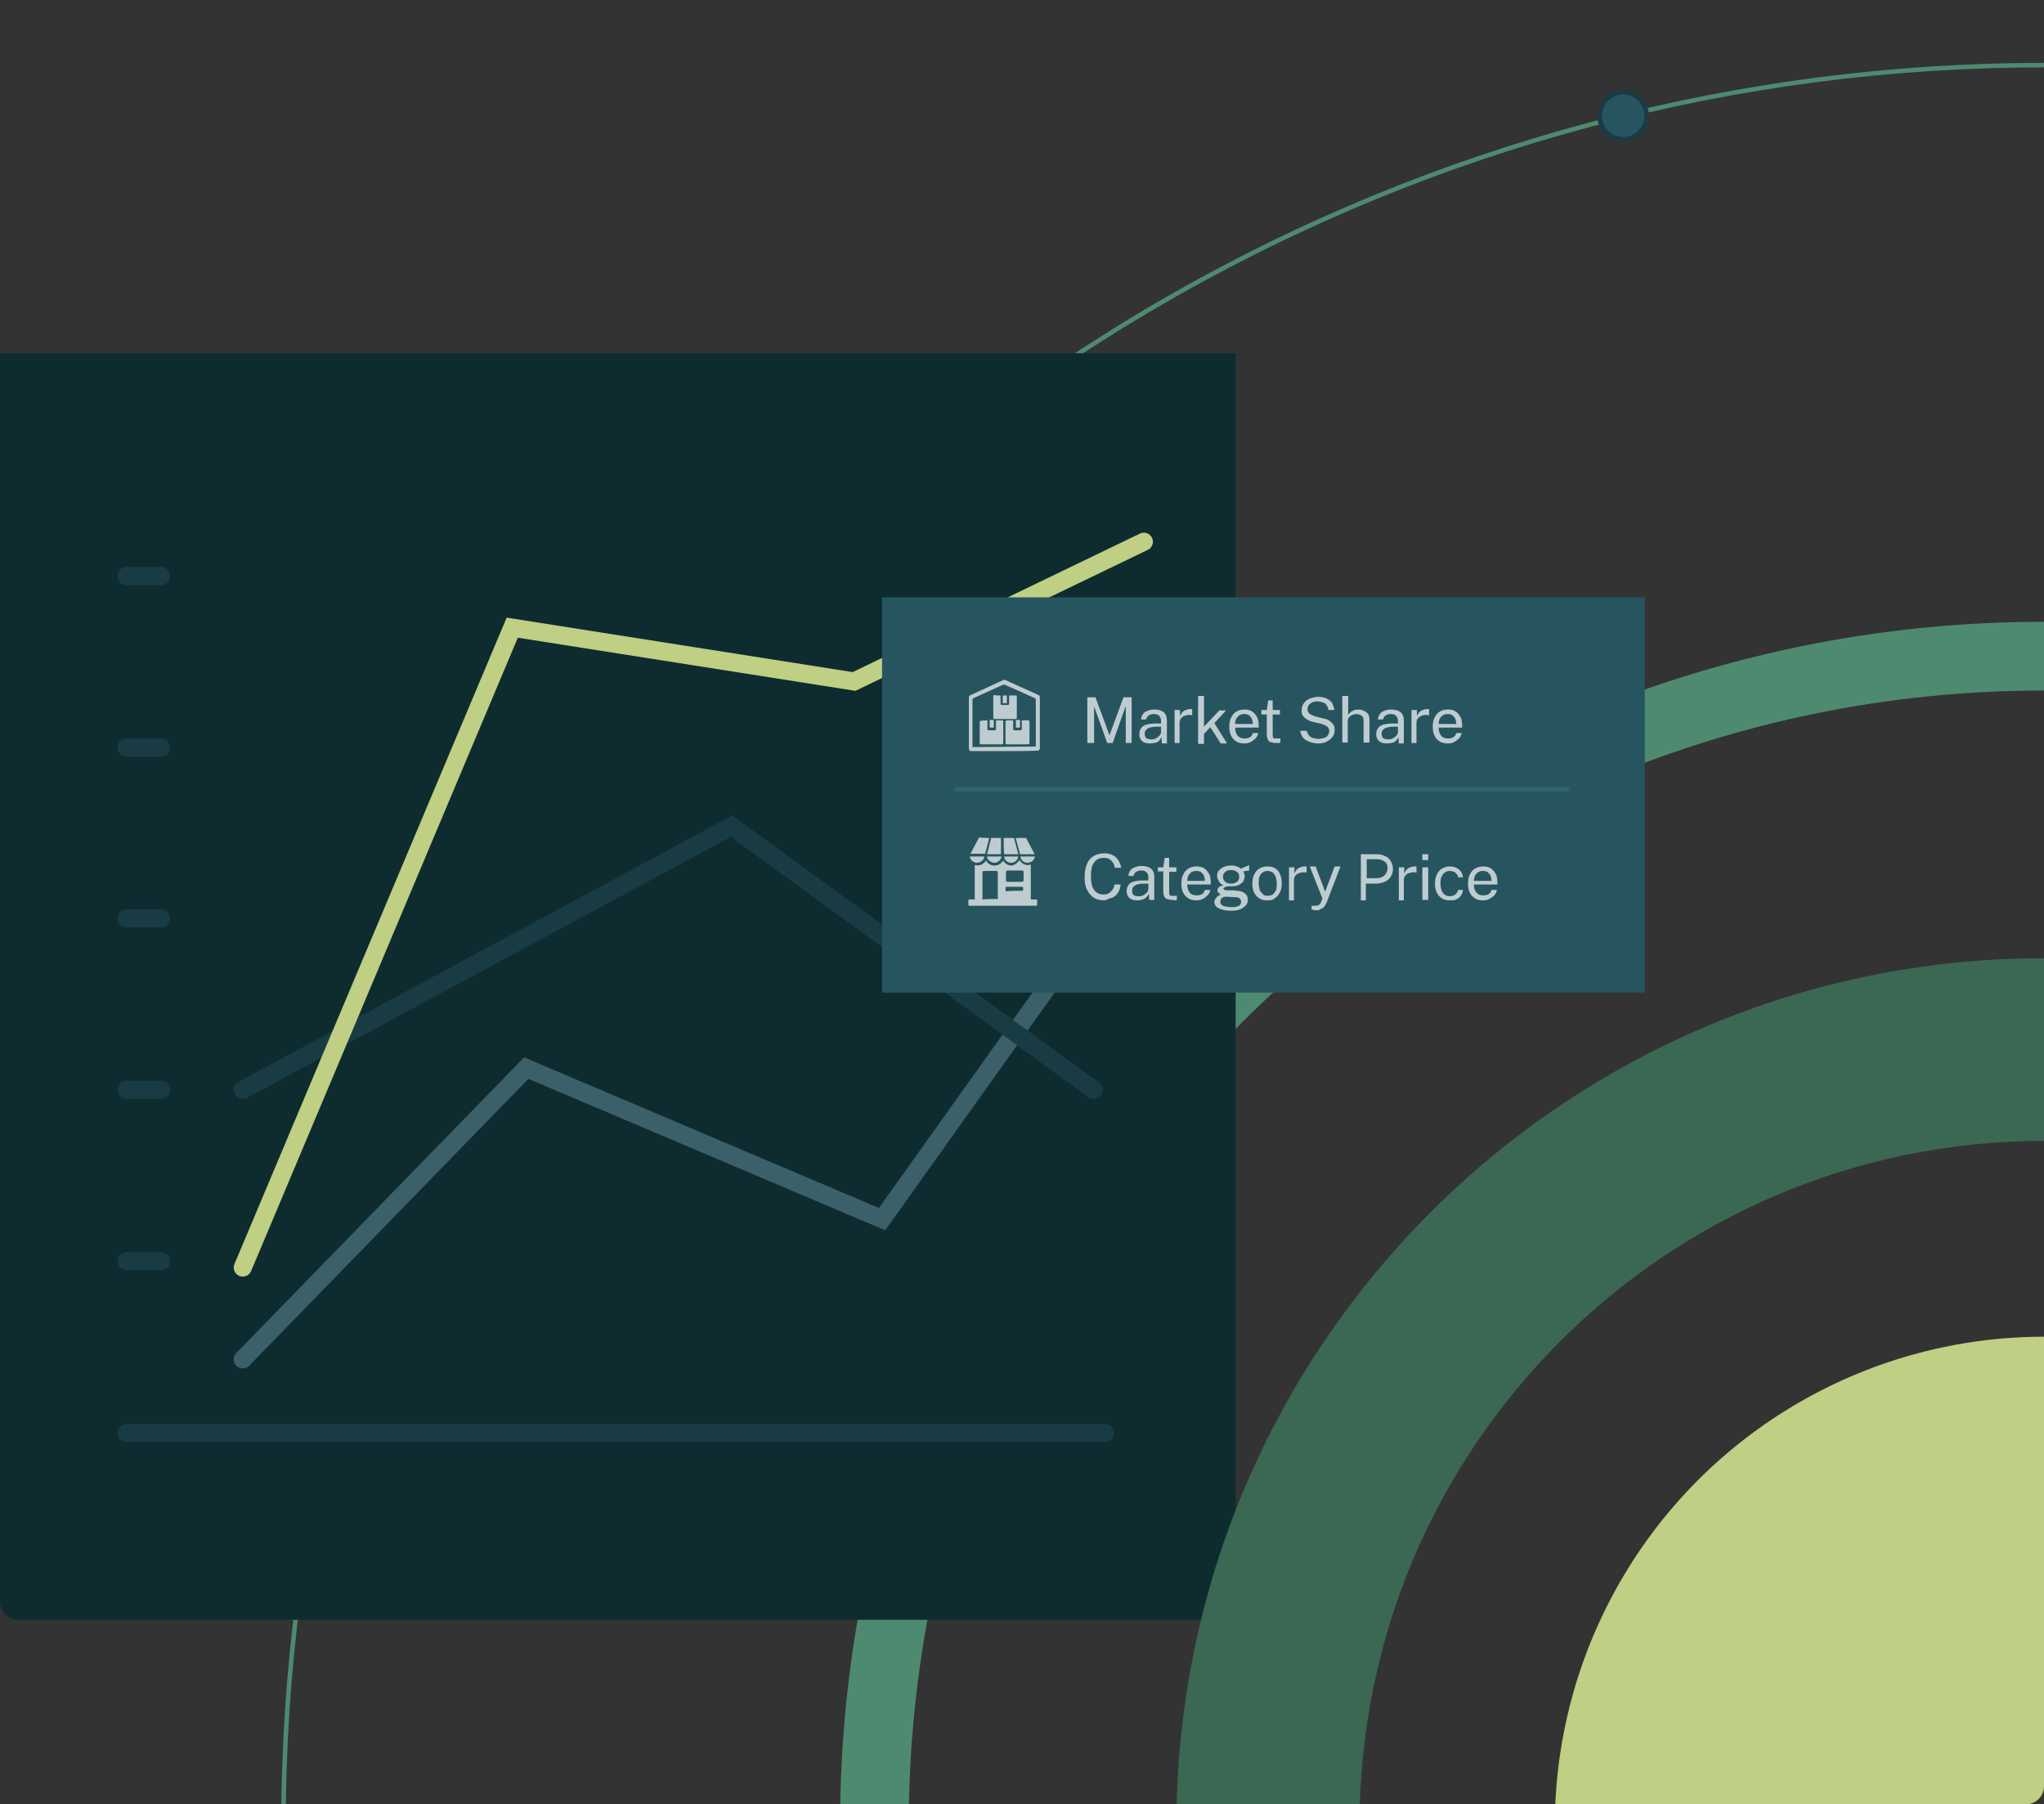 <?xml version="1.0" encoding="utf-8"?>
<!-- Generator: Adobe Illustrator 24.0.1, SVG Export Plug-In . SVG Version: 6.00 Build 0)  -->
<svg version="1.1" id="Layer_1" xmlns="http://www.w3.org/2000/svg" xmlns:xlink="http://www.w3.org/1999/xlink" x="0px" y="0px"
	 viewBox="0 0 452.1 399" style="enable-background:new 0 0 452.1 399;" xml:space="preserve">
<rect x="0" y="0" width="452.1" height="399" fill="#333333" stroke="none"/>
<style type="text/css">
	.st0{fill:#F7F7F7;}
	.st1{fill:#193C44;}
	.st2{clip-path:url(#SVGID_2_);fill:none;stroke:#4E8A6F;stroke-miterlimit:10;}
	.st3{clip-path:url(#SVGID_2_);fill:#BFCF83;}
	.st4{clip-path:url(#SVGID_2_);fill:#193C44;}
	.st5{clip-path:url(#SVGID_2_);fill:#4E8A6F;}
	.st6{clip-path:url(#SVGID_2_);fill:#0E2C30;}
	.st7{clip-path:url(#SVGID_2_);fill:#3A6853;}
	.st8{clip-path:url(#SVGID_2_);fill:#265560;stroke:#193C44;stroke-miterlimit:10;}
	.st9{fill:none;stroke:#3B606A;stroke-width:0.75;stroke-miterlimit:10;}
	.st10{fill:none;stroke:#3B606A;stroke-width:0.75;stroke-miterlimit:10;stroke-dasharray:3.966,2.974;}
	.st11{fill:#3A6853;}
	.st12{fill:#BFCF83;}
	.st13{opacity:0.4;}
	.st14{fill:none;stroke:#3B606A;stroke-width:0.75;stroke-miterlimit:10;stroke-dasharray:4.029,3.022;}
	.st15{clip-path:url(#SVGID_4_);fill:none;stroke:#3A6853;stroke-miterlimit:10;}
	.st16{clip-path:url(#SVGID_4_);fill:#BFCF83;}
	.st17{clip-path:url(#SVGID_4_);fill:#193C44;}
	.st18{clip-path:url(#SVGID_4_);fill:#4E8A6F;}
	.st19{clip-path:url(#SVGID_4_);fill:#0E2C30;}
	.st20{clip-path:url(#SVGID_4_);fill:#3A6853;}
	.st21{clip-path:url(#SVGID_4_);fill:#265560;stroke:#193C44;stroke-miterlimit:10;}
	.st22{fill:none;stroke:#E7E7E7;stroke-width:2.047;stroke-linecap:round;stroke-linejoin:round;stroke-miterlimit:10;}
	.st23{clip-path:url(#SVGID_6_);fill:none;stroke:#3A6853;stroke-miterlimit:10;}
	.st24{clip-path:url(#SVGID_6_);fill:#BFCF83;}
	.st25{clip-path:url(#SVGID_6_);fill:#4E8A6F;}
	.st26{clip-path:url(#SVGID_6_);fill:#0E2C30;}
	.st27{clip-path:url(#SVGID_6_);fill:#3A6853;}
	.st28{clip-path:url(#SVGID_6_);fill:#265560;stroke:#193C44;stroke-miterlimit:10;}
	.st29{fill:#265560;}
	.st30{opacity:0.7;}
	.st31{fill:#FFFFFF;}
	.st32{fill:none;stroke:#2D6670;stroke-linecap:round;stroke-miterlimit:10;}
	.st33{fill:none;stroke:#193C44;stroke-width:4;stroke-linecap:round;stroke-miterlimit:10;}
	.st34{fill:#265560;stroke:#0E2C30;stroke-miterlimit:10;}
	.st35{fill:#203A41;stroke:#0E2C30;stroke-miterlimit:10;}
	.st36{fill:#3B606A;}
	.st37{fill:#203A41;}
	.st38{fill:#3B606A;stroke:#0E2C30;stroke-miterlimit:10;}
	.st39{fill:#0E2C30;stroke:#193C44;stroke-width:4;stroke-miterlimit:10;}
	.st40{clip-path:url(#SVGID_8_);fill:none;stroke:#4E8A6F;stroke-miterlimit:10;}
	.st41{clip-path:url(#SVGID_8_);fill:#BFCF83;}
	.st42{clip-path:url(#SVGID_8_);fill:#4E8A6F;}
	.st43{clip-path:url(#SVGID_8_);fill:#0E2C30;}
	.st44{clip-path:url(#SVGID_8_);fill:#3A6853;}
	.st45{clip-path:url(#SVGID_8_);fill:#265560;stroke:#193C44;stroke-miterlimit:10;}
	.st46{fill:none;stroke:#1E484F;stroke-width:2.766;stroke-linecap:round;stroke-miterlimit:10;}
	.st47{fill:none;stroke:#1E484F;stroke-width:2.766;stroke-linecap:round;stroke-miterlimit:10;stroke-dasharray:0,5.767;}
	.st48{fill:#3A6853;stroke:#0E2C30;stroke-width:4;stroke-linecap:round;stroke-miterlimit:10;}
	.st49{fill:#0E2C30;stroke:#1E484F;stroke-width:4;stroke-linecap:round;stroke-miterlimit:10;}
	.st50{fill:#09192E;stroke:#193854;stroke-width:3.688;stroke-miterlimit:10;}
	.st51{fill:#0E2C30;}
	.st52{fill:#4E8A6F;stroke:#0E2C30;stroke-miterlimit:10;}
	.st53{fill:#4E8A6F;}
	.st54{clip-path:url(#SVGID_10_);fill:none;stroke:#4E8A6F;stroke-miterlimit:10;}
	.st55{clip-path:url(#SVGID_10_);fill:#BFCF83;}
	.st56{clip-path:url(#SVGID_10_);fill:#4E8A6F;}
	.st57{clip-path:url(#SVGID_10_);fill:#0E2C30;}
	.st58{clip-path:url(#SVGID_10_);fill:#3A6853;}
	.st59{clip-path:url(#SVGID_10_);fill:#265560;stroke:#193C44;stroke-miterlimit:10;}
	.st60{clip-path:url(#SVGID_12_);fill:none;stroke:#4E8A6F;stroke-miterlimit:10;}
	.st61{clip-path:url(#SVGID_12_);fill:#BFCF83;}
	.st62{clip-path:url(#SVGID_12_);fill:#4E8A6F;}
	.st63{clip-path:url(#SVGID_12_);fill:#0E2C30;}
	.st64{clip-path:url(#SVGID_12_);fill:#3A6853;}
	.st65{clip-path:url(#SVGID_12_);fill:#265560;stroke:#193C44;stroke-miterlimit:10;}
	.st66{fill:none;stroke:#1E484F;stroke-width:4;stroke-linecap:round;stroke-miterlimit:10;}
	.st67{fill:#3A6853;stroke:#3A6853;stroke-width:0.75;stroke-miterlimit:10;}
	.st68{fill:none;stroke:#3B606A;stroke-linecap:round;stroke-miterlimit:10;}
	.st69{fill:#1E484F;}
	.st70{fill:#1E484F;stroke:#1E484F;stroke-width:0.5;stroke-miterlimit:10;}
	.st71{clip-path:url(#SVGID_14_);fill:none;stroke:#4E8A6F;stroke-width:0.917;stroke-miterlimit:10;}
	.st72{clip-path:url(#SVGID_14_);fill:#BFCF83;}
	.st73{clip-path:url(#SVGID_14_);fill:#193C44;}
	.st74{clip-path:url(#SVGID_14_);fill:#4E8A6F;}
	.st75{clip-path:url(#SVGID_14_);fill:#0E2C30;}
	.st76{clip-path:url(#SVGID_14_);fill:#3A6853;}
	.st77{clip-path:url(#SVGID_14_);fill:#265560;stroke:#193C44;stroke-miterlimit:10;}
	.st78{clip-path:url(#SVGID_16_);fill:none;stroke:#4E8A6F;stroke-width:0.917;stroke-miterlimit:10;}
	.st79{clip-path:url(#SVGID_16_);fill:#BFCF83;}
	.st80{clip-path:url(#SVGID_16_);fill:#4E8A6F;}
	.st81{clip-path:url(#SVGID_16_);fill:#0E2C30;}
	.st82{clip-path:url(#SVGID_16_);fill:#3A6853;}
	.st83{clip-path:url(#SVGID_16_);fill:#265560;stroke:#193C44;stroke-miterlimit:10;}
	.st84{clip-path:url(#SVGID_18_);fill:none;stroke:#4E8A6F;stroke-width:0.917;stroke-miterlimit:10;}
	.st85{clip-path:url(#SVGID_18_);fill:#BFCF83;}
	.st86{clip-path:url(#SVGID_18_);fill:#4E8A6F;}
	.st87{clip-path:url(#SVGID_18_);fill:#0E2C30;}
	.st88{clip-path:url(#SVGID_18_);fill:#3A6853;}
	.st89{clip-path:url(#SVGID_18_);fill:#265560;stroke:#193C44;stroke-miterlimit:10;}
	.st90{fill:none;stroke:#3B606A;stroke-width:4;stroke-linecap:round;stroke-miterlimit:10;}
	.st91{fill:none;stroke:#BFCF83;stroke-width:4;stroke-linecap:round;stroke-miterlimit:10;}
	.st92{clip-path:url(#SVGID_20_);fill:none;stroke:#4E8A6F;stroke-width:0.917;stroke-miterlimit:10;}
	.st93{clip-path:url(#SVGID_20_);fill:#BFCF83;}
	.st94{clip-path:url(#SVGID_20_);fill:#193C44;}
	.st95{clip-path:url(#SVGID_20_);fill:#4E8A6F;}
	.st96{clip-path:url(#SVGID_20_);fill:#0E2C30;}
	.st97{clip-path:url(#SVGID_20_);fill:#3A6853;}
	.st98{clip-path:url(#SVGID_20_);fill:#265560;stroke:#193C44;stroke-miterlimit:10;}
	.st99{clip-path:url(#SVGID_22_);fill:none;stroke:#4E8A6F;stroke-miterlimit:10;}
	.st100{clip-path:url(#SVGID_22_);fill:#BFCF83;}
	.st101{clip-path:url(#SVGID_22_);fill:#4E8A6F;}
	.st102{clip-path:url(#SVGID_22_);fill:#0E2C30;}
	.st103{clip-path:url(#SVGID_22_);fill:#3A6853;}
	.st104{clip-path:url(#SVGID_22_);fill:#265560;stroke:#193C44;stroke-miterlimit:10;}
	.st105{fill:none;stroke:#193C44;stroke-width:2;stroke-linecap:round;stroke-miterlimit:10;}
	.st106{fill:none;stroke:#BFCF83;stroke-width:3;stroke-linecap:round;stroke-linejoin:round;stroke-miterlimit:10;}
	.st107{fill:#43775E;}
	.st108{fill:#193C44;stroke:#0E2C30;stroke-miterlimit:10;}
	.st109{fill:none;stroke:#43775E;stroke-miterlimit:10;}
	.st110{fill:#43775E;stroke:#43775E;stroke-miterlimit:10;}
	.st111{fill:#193C44;stroke:#43775E;stroke-miterlimit:10;}
	.st112{fill:none;stroke:#193C44;stroke-miterlimit:10;}
	.st113{fill:none;stroke:#3A6853;stroke-width:0.826;stroke-miterlimit:10;stroke-dasharray:4.406,3.304;}
	.st114{fill:#224F56;stroke:#0E2C30;stroke-miterlimit:10;}
	.st115{fill:#43775E;stroke:#0E2C30;stroke-miterlimit:10;}
	.st116{fill:#0E2C30;stroke:#0E2C30;stroke-width:0.4;stroke-miterlimit:10;}
	.st117{fill:#BFCF83;stroke:#0E2C30;stroke-width:1.101;stroke-miterlimit:10;}
	.st118{fill:none;stroke:#0E2C30;stroke-width:4;stroke-linecap:round;stroke-miterlimit:10;}
	.st119{clip-path:url(#SVGID_24_);fill:#3A6853;}
	.st120{fill:#322A85;}
	.st121{clip-path:url(#SVGID_26_);fill:none;stroke:#5D36E5;stroke-width:0.917;stroke-miterlimit:10;}
	.st122{clip-path:url(#SVGID_26_);fill:#9876EC;}
	.st123{clip-path:url(#SVGID_26_);fill:#322A85;}
	.st124{clip-path:url(#SVGID_26_);fill:#5033AB;}
	.st125{clip-path:url(#SVGID_26_);fill:#13123A;}
	.st126{clip-path:url(#SVGID_26_);fill:#9876EC;stroke:#322A85;stroke-miterlimit:10;}
	.st127{fill:none;stroke:#49497F;stroke-width:0.75;stroke-miterlimit:10;}
	.st128{fill:none;stroke:#49497F;stroke-width:0.75;stroke-miterlimit:10;stroke-dasharray:3.966,2.974;}
	.st129{fill:#362E5B;}
	.st130{fill:#5033AB;}
	.st131{fill:none;stroke:#49497F;stroke-width:0.75;stroke-miterlimit:10;stroke-dasharray:4.029,3.022;}
	.st132{fill:#622622;}
	.st133{clip-path:url(#SVGID_28_);fill:none;stroke:#753C2C;stroke-width:0.917;stroke-miterlimit:10;}
	.st134{clip-path:url(#SVGID_28_);fill:#D46F3D;}
	.st135{clip-path:url(#SVGID_28_);fill:#622622;}
	.st136{clip-path:url(#SVGID_28_);fill:#753C2C;}
	.st137{clip-path:url(#SVGID_28_);fill:#3E1B18;}
	.st138{clip-path:url(#SVGID_28_);fill:#A45842;}
	.st139{clip-path:url(#SVGID_28_);fill:#A45842;stroke:#622622;stroke-miterlimit:10;}
	.st140{clip-path:url(#SVGID_30_);fill:none;stroke:#3A6853;stroke-miterlimit:10;}
	.st141{clip-path:url(#SVGID_30_);fill:#BFCF83;}
	.st142{clip-path:url(#SVGID_30_);fill:#4E8A6F;}
	.st143{clip-path:url(#SVGID_30_);fill:#0E2C30;}
	.st144{clip-path:url(#SVGID_30_);fill:#3A6853;}
	.st145{clip-path:url(#SVGID_30_);fill:#265560;stroke:#193C44;stroke-miterlimit:10;}
	.st146{fill:#14305B;}
	.st147{clip-path:url(#SVGID_32_);fill:none;stroke:#2A64BF;stroke-miterlimit:10;}
	.st148{clip-path:url(#SVGID_32_);fill:#3A32E4;}
	.st149{clip-path:url(#SVGID_32_);fill:#272791;}
	.st150{clip-path:url(#SVGID_32_);fill:#09192E;}
	.st151{clip-path:url(#SVGID_32_);fill:#1F498B;stroke:#14305B;stroke-miterlimit:10;}
	.st152{fill:none;stroke:#153551;stroke-width:2.766;stroke-linecap:round;stroke-miterlimit:10;}
	.st153{fill:none;stroke:#153551;stroke-width:2.766;stroke-linecap:round;stroke-miterlimit:10;stroke-dasharray:0,5.767;}
	.st154{fill:#3A32E4;stroke:#09192E;stroke-width:3.688;stroke-miterlimit:10;}
	.st155{fill:#09192E;stroke:#09192E;stroke-width:0.25;stroke-miterlimit:10;}
	.st156{fill:#3A32E4;stroke:#09192E;stroke-width:0.922;stroke-miterlimit:10;}
	.st157{fill:#193854;}
	.st158{fill:#1F498B;}
	.st159{fill:none;stroke:#29589B;stroke-linecap:round;stroke-miterlimit:10;}
	.st160{fill:#4A2154;}
	.st161{clip-path:url(#SVGID_34_);fill:none;stroke:#C03E63;stroke-miterlimit:10;}
	.st162{clip-path:url(#SVGID_34_);fill:#C03E63;}
	.st163{clip-path:url(#SVGID_34_);fill:#7A3349;}
	.st164{clip-path:url(#SVGID_34_);fill:#2C1633;}
	.st165{clip-path:url(#SVGID_34_);fill:#EA9DB5;stroke:#4A2154;stroke-miterlimit:10;}
	.st166{fill:#642872;}
	.st167{fill:none;stroke:#773687;stroke-linecap:round;stroke-miterlimit:10;}
	.st168{clip-path:url(#SVGID_36_);fill:none;stroke:#4E8A6F;stroke-miterlimit:10;}
	.st169{clip-path:url(#SVGID_36_);fill:#BFCF83;}
	.st170{clip-path:url(#SVGID_36_);fill:#4E8A6F;}
	.st171{clip-path:url(#SVGID_36_);fill:#0E2C30;}
	.st172{clip-path:url(#SVGID_36_);fill:#3A6853;}
	.st173{clip-path:url(#SVGID_36_);fill:#265560;stroke:#193C44;stroke-miterlimit:10;}
	.st174{fill:none;stroke:#432651;stroke-width:4;stroke-linecap:round;stroke-miterlimit:10;}
	.st175{fill:#7A3349;stroke:#7A3349;stroke-width:0.75;stroke-miterlimit:10;}
	.st176{fill:#432651;}
	.st177{fill:#432651;stroke:#432651;stroke-width:0.5;stroke-miterlimit:10;}
	.st178{clip-path:url(#SVGID_38_);fill:none;stroke:#753C2C;stroke-width:0.917;stroke-miterlimit:10;}
	.st179{clip-path:url(#SVGID_38_);fill:#D46F3D;}
	.st180{clip-path:url(#SVGID_38_);fill:#622622;}
	.st181{clip-path:url(#SVGID_38_);fill:#753C2C;}
	.st182{clip-path:url(#SVGID_38_);fill:#3E1B18;}
	.st183{clip-path:url(#SVGID_38_);fill:#A45842;}
	.st184{clip-path:url(#SVGID_38_);fill:#A45842;stroke:#622622;stroke-miterlimit:10;}
	.st185{clip-path:url(#SVGID_40_);fill:none;stroke:#2A64BF;stroke-miterlimit:10;}
	.st186{clip-path:url(#SVGID_40_);fill:#3A32E4;}
	.st187{clip-path:url(#SVGID_40_);fill:#272791;}
	.st188{clip-path:url(#SVGID_40_);fill:#09192E;}
	.st189{clip-path:url(#SVGID_40_);fill:#1F498B;stroke:#14305B;stroke-miterlimit:10;}
	.st190{clip-path:url(#SVGID_42_);fill:none;stroke:#C03E63;stroke-miterlimit:10;}
	.st191{clip-path:url(#SVGID_42_);fill:#C03E63;}
	.st192{clip-path:url(#SVGID_42_);fill:#7A3349;}
	.st193{clip-path:url(#SVGID_42_);fill:#2C1633;}
	.st194{clip-path:url(#SVGID_42_);fill:#EA9DB5;stroke:#4A2154;stroke-miterlimit:10;}
	.st195{fill:#3A32E4;}
	.st196{fill:none;stroke:#5555D8;stroke-linecap:round;stroke-miterlimit:10;}
	.st197{clip-path:url(#SVGID_44_);fill:none;stroke:#5D36E5;stroke-width:0.917;stroke-miterlimit:10;}
	.st198{clip-path:url(#SVGID_44_);fill:#9876EC;}
	.st199{clip-path:url(#SVGID_44_);fill:#322A85;}
	.st200{clip-path:url(#SVGID_44_);fill:#5033AB;}
	.st201{clip-path:url(#SVGID_44_);fill:#13123A;}
	.st202{clip-path:url(#SVGID_44_);fill:#9876EC;stroke:#322A85;stroke-miterlimit:10;}
	.st203{clip-path:url(#SVGID_46_);fill:none;stroke:#4E8A6F;stroke-miterlimit:10;}
	.st204{clip-path:url(#SVGID_46_);fill:#BFCF83;}
	.st205{clip-path:url(#SVGID_46_);fill:#4E8A6F;}
	.st206{clip-path:url(#SVGID_46_);fill:#0E2C30;}
	.st207{clip-path:url(#SVGID_46_);fill:#3A6853;}
	.st208{clip-path:url(#SVGID_46_);fill:#265560;stroke:#193C44;stroke-miterlimit:10;}
	.st209{fill:none;stroke:#4C2523;stroke-width:2;stroke-linecap:round;stroke-miterlimit:10;}
	.st210{fill:none;stroke:#A45842;stroke-width:3;stroke-linecap:round;stroke-linejoin:round;stroke-miterlimit:10;}
	.st211{fill:#753C2C;}
	.st212{fill:none;stroke:#7C473D;stroke-linecap:round;stroke-miterlimit:10;}
	.st213{fill:none;stroke:#193854;stroke-width:4;stroke-linecap:round;stroke-miterlimit:10;}
	.st214{fill:none;stroke:#7A3349;stroke-miterlimit:10;}
	.st215{fill:#7A3349;stroke:#7A3349;stroke-miterlimit:10;}
	.st216{fill:#4A2154;stroke:#7A3349;stroke-miterlimit:10;}
	.st217{fill:none;stroke:#4A2154;stroke-miterlimit:10;}
	.st218{fill:#7A3349;}
	.st219{fill:#4A2154;stroke:#2C1633;stroke-miterlimit:10;}
	.st220{fill:none;stroke:#49497F;stroke-width:0.826;stroke-miterlimit:10;stroke-dasharray:4.406,3.304;}
	.st221{fill:#4543AA;}
	.st222{fill:#9876EC;}
	.st223{fill:#13123A;}
	.st224{fill:#13123A;stroke:#13123A;stroke-width:0.4;stroke-miterlimit:10;}
	.st225{fill:#9876EC;stroke:#13123A;stroke-width:1.101;stroke-miterlimit:10;}
	.st226{clip-path:url(#SVGID_48_);fill:#3A6853;}
	.st227{fill:none;stroke:#1E484F;stroke-width:3;stroke-linecap:round;stroke-miterlimit:10;}
	.st228{fill:#1E484F;stroke:#1E484F;stroke-width:4;stroke-linecap:round;stroke-miterlimit:10;}
	.st229{fill:#0E2C30;stroke:#0E2C30;stroke-width:0.25;stroke-miterlimit:10;}
	.st230{fill:none;stroke:#4C2523;stroke-width:3;stroke-linecap:round;stroke-miterlimit:10;}
	.st231{fill:#4C2523;}
	.st232{fill:#4C2523;stroke:#4C2523;stroke-width:4;stroke-linecap:round;stroke-miterlimit:10;}
	.st233{fill:#3E1B18;stroke:#4C2523;stroke-width:4;stroke-linecap:round;stroke-miterlimit:10;}
	.st234{fill:#A45842;}
	.st235{clip-path:url(#SVGID_50_);fill:none;stroke:#753C2C;stroke-width:0.917;stroke-miterlimit:10;}
	.st236{clip-path:url(#SVGID_50_);fill:#D46F3D;}
	.st237{clip-path:url(#SVGID_50_);fill:#622622;}
	.st238{clip-path:url(#SVGID_50_);fill:#753C2C;}
	.st239{clip-path:url(#SVGID_50_);fill:#3E1B18;}
	.st240{clip-path:url(#SVGID_50_);fill:#A45842;}
	.st241{clip-path:url(#SVGID_50_);fill:#A45842;stroke:#622622;stroke-miterlimit:10;}
	.st242{fill:none;stroke:#4C2523;stroke-width:4;stroke-linecap:round;stroke-miterlimit:10;}
	.st243{fill:#3E1B18;stroke:#4C2523;stroke-width:4;stroke-miterlimit:10;}
	.st244{fill:#D46F3D;stroke:#3E1B18;stroke-miterlimit:10;}
	.st245{fill:#562A29;stroke:#562A29;stroke-width:0.5;stroke-miterlimit:10;}
	.st246{fill:#562A29;}
	.st247{clip-path:url(#SVGID_52_);fill:none;stroke:#3A6853;stroke-miterlimit:10;}
	.st248{clip-path:url(#SVGID_52_);fill:#BFCF83;}
	.st249{clip-path:url(#SVGID_52_);fill:#4E8A6F;}
	.st250{clip-path:url(#SVGID_52_);fill:#0E2C30;}
	.st251{clip-path:url(#SVGID_52_);fill:#3A6853;}
	.st252{clip-path:url(#SVGID_52_);fill:#265560;stroke:#193C44;stroke-miterlimit:10;}
	.st253{clip-path:url(#SVGID_54_);fill:none;stroke:#2A64BF;stroke-miterlimit:10;}
	.st254{clip-path:url(#SVGID_54_);fill:#3A32E4;}
	.st255{clip-path:url(#SVGID_54_);fill:#272791;}
	.st256{clip-path:url(#SVGID_54_);fill:#09192E;}
	.st257{clip-path:url(#SVGID_54_);fill:#1F498B;stroke:#14305B;stroke-miterlimit:10;}
	.st258{clip-path:url(#SVGID_56_);fill:none;stroke:#C03E63;stroke-miterlimit:10;}
	.st259{clip-path:url(#SVGID_56_);fill:#C03E63;}
	.st260{clip-path:url(#SVGID_56_);fill:#7A3349;}
	.st261{clip-path:url(#SVGID_56_);fill:#2C1633;}
	.st262{clip-path:url(#SVGID_56_);fill:#EA9DB5;stroke:#4A2154;stroke-miterlimit:10;}
	.st263{fill:none;stroke:#492D59;stroke-width:4;stroke-linecap:round;stroke-miterlimit:10;}
	.st264{clip-path:url(#SVGID_58_);fill:none;stroke:#5D36E5;stroke-width:0.917;stroke-miterlimit:10;}
	.st265{clip-path:url(#SVGID_58_);fill:#9876EC;}
	.st266{clip-path:url(#SVGID_58_);fill:#322A85;}
	.st267{clip-path:url(#SVGID_58_);fill:#5033AB;}
	.st268{clip-path:url(#SVGID_58_);fill:#13123A;}
	.st269{clip-path:url(#SVGID_58_);fill:#9876EC;stroke:#322A85;stroke-miterlimit:10;}
	.st270{clip-path:url(#SVGID_60_);fill:none;stroke:#4E8A6F;stroke-miterlimit:10;}
	.st271{clip-path:url(#SVGID_60_);fill:#BFCF83;}
	.st272{clip-path:url(#SVGID_60_);fill:#4E8A6F;}
	.st273{clip-path:url(#SVGID_60_);fill:#0E2C30;}
	.st274{clip-path:url(#SVGID_60_);fill:#3A6853;}
	.st275{clip-path:url(#SVGID_60_);fill:#265560;stroke:#193C44;stroke-miterlimit:10;}
	.st276{clip-path:url(#SVGID_62_);fill:none;stroke:#753C2C;stroke-miterlimit:10;}
	.st277{clip-path:url(#SVGID_62_);fill:#D46F3D;}
	.st278{clip-path:url(#SVGID_62_);fill:#622622;}
	.st279{clip-path:url(#SVGID_62_);fill:#753C2C;}
	.st280{clip-path:url(#SVGID_62_);fill:#3E1B18;}
	.st281{clip-path:url(#SVGID_62_);fill:#A45842;}
	.st282{clip-path:url(#SVGID_62_);fill:#A45842;stroke:#622622;stroke-miterlimit:10;}
	.st283{clip-path:url(#SVGID_64_);fill:none;stroke:#2A64BF;stroke-miterlimit:10;}
	.st284{clip-path:url(#SVGID_64_);fill:#3A32E4;}
	.st285{clip-path:url(#SVGID_64_);fill:#272791;}
	.st286{clip-path:url(#SVGID_64_);fill:#09192E;}
	.st287{clip-path:url(#SVGID_64_);fill:#1F498B;stroke:#14305B;stroke-miterlimit:10;}
	.st288{clip-path:url(#SVGID_66_);fill:none;stroke:#C03E63;stroke-miterlimit:10;}
	.st289{clip-path:url(#SVGID_66_);fill:#C03E63;}
	.st290{clip-path:url(#SVGID_66_);fill:#7A3349;}
	.st291{clip-path:url(#SVGID_66_);fill:#2C1633;}
	.st292{clip-path:url(#SVGID_66_);fill:#EA9DB5;stroke:#4A2154;stroke-miterlimit:10;}
	.st293{clip-path:url(#SVGID_68_);fill:none;stroke:#5D36E5;stroke-width:0.917;stroke-miterlimit:10;}
	.st294{clip-path:url(#SVGID_68_);fill:#9876EC;}
	.st295{clip-path:url(#SVGID_68_);fill:#322A85;}
	.st296{clip-path:url(#SVGID_68_);fill:#5033AB;}
	.st297{clip-path:url(#SVGID_68_);fill:#13123A;}
	.st298{clip-path:url(#SVGID_68_);fill:#9876EC;stroke:#322A85;stroke-miterlimit:10;}
	.st299{clip-path:url(#SVGID_70_);fill:none;stroke:#4E8A6F;stroke-miterlimit:10;}
	.st300{clip-path:url(#SVGID_70_);fill:#BFCF83;}
	.st301{clip-path:url(#SVGID_70_);fill:#4E8A6F;}
	.st302{clip-path:url(#SVGID_70_);fill:#0E2C30;}
	.st303{clip-path:url(#SVGID_70_);fill:#3A6853;}
	.st304{clip-path:url(#SVGID_70_);fill:#265560;stroke:#193C44;stroke-miterlimit:10;}
	.st305{clip-path:url(#SVGID_72_);fill:#3A6853;}
	.st306{clip-path:url(#SVGID_74_);fill:none;stroke:#753C2C;stroke-miterlimit:10;}
	.st307{clip-path:url(#SVGID_74_);fill:#D46F3D;}
	.st308{clip-path:url(#SVGID_74_);fill:#622622;}
	.st309{clip-path:url(#SVGID_74_);fill:#753C2C;}
	.st310{clip-path:url(#SVGID_74_);fill:#3E1B18;}
	.st311{clip-path:url(#SVGID_74_);fill:#A45842;}
	.st312{clip-path:url(#SVGID_74_);fill:#A45842;stroke:#622622;stroke-miterlimit:10;}
</style>
<g>
	<g>
		<defs>
			<path id="SVGID_59_" d="M448.1,399H4c-2.2,0-4-1.8-4-4v-535.2c0-2.2,1.8-4,4-4h444.1c2.2,0,4,1.8,4,4V395
				C452.1,397.2,450.3,399,448.1,399z"/>
		</defs>
		<clipPath id="SVGID_2_">
			<use xlink:href="#SVGID_59_"  style="overflow:visible;"/>
		</clipPath>
		<circle class="st2" cx="452.1" cy="403.8" r="389.4"/>
		<circle class="st3" cx="452.1" cy="403.8" r="108.2"/>
		<path class="st5" d="M452.1,137.5c-147.1,0-266.3,119.2-266.3,266.3S305,670,452.1,670s266.3-119.2,266.3-266.3
			S599.1,137.5,452.1,137.5z M452.1,654.8C313.4,654.8,201,542.4,201,403.8s112.4-251.1,251.1-251.1s251.1,112.4,251.1,251.1
			S590.7,654.8,452.1,654.8z"/>
		<path class="st6" d="M273.3,358.2H4c-2.2,0-4-1.8-4-4V78.1h273.3V358.2z"/>
		<path class="st7" d="M452.1,211.9c-106,0-191.9,85.9-191.9,191.9s85.9,191.9,191.9,191.9s191.9-85.9,191.9-191.9
			S558,211.9,452.1,211.9z M452.1,555.1c-83.6,0-151.4-67.8-151.4-151.4s67.8-151.4,151.4-151.4s151.4,67.8,151.4,151.4
			S535.6,555.1,452.1,555.1z"/>
		<circle class="st8" cx="359" cy="25.6" r="5.2"/>
	</g>
	<g>
		<g>
			<line class="st33" x1="28" y1="316.9" x2="244.4" y2="316.9"/>
			<line class="st33" x1="28" y1="278.9" x2="35.6" y2="278.9"/>
			<line class="st33" x1="28" y1="241" x2="35.6" y2="241"/>
			<line class="st33" x1="28" y1="203.1" x2="35.6" y2="203.1"/>
			<line class="st33" x1="28" y1="165.3" x2="35.6" y2="165.3"/>
			<line class="st33" x1="28" y1="127.4" x2="35.6" y2="127.4"/>
		</g>
		<polyline class="st90" points="53.7,300.6 116.4,236.2 195.1,269.6 247.5,196.1 		"/>
		<polyline class="st33" points="53.7,241 161.8,182.7 241.9,241 		"/>
		<polyline class="st91" points="53.7,280.3 113.3,138.8 188.9,150.7 253,119.8 		"/>
	</g>
	<g>
		<rect x="195.1" y="132.1" class="st29" width="168.7" height="87.4"/>
		<g class="st30">
			<g>
				<path class="st31" d="M240.5,164.3v-10.1h1.8l3.1,8.4l3.1-8.4h1.8v10.1h-1.3v-8.2l-2.9,8.2h-1.2l-2.9-8.1v8.1H240.5z"/>
				<path class="st31" d="M254.3,164.4c-0.5,0-0.9-0.1-1.2-0.2c-0.4-0.2-0.6-0.4-0.8-0.7c-0.2-0.3-0.3-0.7-0.3-1.1
					c0-0.8,0.3-1.4,0.8-1.8c0.6-0.4,1.5-0.6,2.7-0.6l1.3,0v-0.6c0-0.4-0.1-0.8-0.4-1.1c-0.3-0.3-0.7-0.4-1.2-0.4
					c-0.4,0-0.8,0.1-1.1,0.3s-0.5,0.5-0.6,0.9h-1.1c0-0.5,0.2-0.9,0.4-1.2c0.2-0.3,0.6-0.6,1-0.7c0.4-0.2,0.9-0.3,1.5-0.3
					c0.6,0,1.2,0.1,1.6,0.3c0.4,0.2,0.7,0.4,0.9,0.8c0.2,0.3,0.3,0.8,0.3,1.3v5.1h-1.1l-0.1-1.4c-0.3,0.6-0.6,1-1.1,1.2
					C255.3,164.3,254.9,164.4,254.3,164.4z M254.7,163.5c0.2,0,0.5,0,0.7-0.1s0.5-0.2,0.7-0.4c0.2-0.2,0.4-0.3,0.5-0.5
					c0.1-0.2,0.2-0.4,0.2-0.6v-1.2l-1.1,0c-0.6,0-1,0.1-1.4,0.2c-0.4,0.1-0.6,0.3-0.8,0.5c-0.2,0.2-0.3,0.5-0.3,0.9
					c0,0.4,0.1,0.7,0.4,1C253.9,163.4,254.3,163.5,254.7,163.5z"/>
				<path class="st31" d="M259.8,164.3V157h1.2v1.4c0.1-0.3,0.3-0.6,0.5-0.9c0.2-0.2,0.5-0.4,0.8-0.5c0.3-0.1,0.6-0.2,0.9-0.2
					c0.1,0,0.2,0,0.3,0c0.1,0,0.2,0,0.2,0.1v1.3c-0.1,0-0.2-0.1-0.3-0.1s-0.2,0-0.3,0c-0.3,0-0.6,0-0.8,0.1s-0.5,0.1-0.7,0.3
					c-0.2,0.1-0.3,0.3-0.5,0.5c-0.1,0.2-0.2,0.5-0.2,0.8v4.5H259.8z"/>
				<path class="st31" d="M265,164.3v-10.4h1.3v6.8l3.4-3.6h1.5l-2.6,2.8l2.8,4.5H270l-2.3-3.6l-1.4,1.5v2.2H265z"/>
				<path class="st31" d="M275.3,164.4c-0.7,0-1.3-0.1-1.8-0.4c-0.5-0.3-0.9-0.7-1.2-1.3c-0.3-0.6-0.4-1.2-0.4-2
					c0-0.8,0.1-1.4,0.4-2c0.3-0.6,0.6-1,1.1-1.3c0.5-0.3,1.1-0.5,1.8-0.5c0.7,0,1.3,0.1,1.7,0.4c0.5,0.3,0.8,0.7,1.1,1.2
					s0.4,1.2,0.4,1.9v0.5h-5.2c0,0.5,0.1,0.9,0.2,1.2c0.2,0.4,0.4,0.7,0.7,0.9c0.3,0.2,0.7,0.3,1.2,0.3c0.5,0,0.9-0.1,1.2-0.3
					c0.3-0.2,0.5-0.5,0.6-0.9h1.2c-0.1,0.5-0.3,0.9-0.6,1.2s-0.7,0.6-1.1,0.8S275.8,164.4,275.3,164.4z M273.2,160.1h3.9
					c0-0.4-0.1-0.8-0.2-1.1c-0.1-0.3-0.4-0.6-0.6-0.8c-0.3-0.2-0.6-0.3-1.1-0.3c-0.5,0-0.8,0.1-1.1,0.3c-0.3,0.2-0.5,0.5-0.7,0.8
					C273.2,159.4,273.2,159.7,273.2,160.1z"/>
				<path class="st31" d="M282.2,164.3c-0.5,0-0.9-0.1-1.2-0.2c-0.3-0.1-0.5-0.3-0.6-0.6c-0.1-0.3-0.2-0.6-0.2-1V158h-1.2V157h1.2
					l0.3-2.1h1v2.1h1.6v1h-1.6v4.5c0,0.3,0,0.4,0.1,0.6s0.1,0.2,0.3,0.2c0.1,0,0.3,0,0.5,0h0.8v0.9c-0.1,0-0.2,0.1-0.4,0.1
					S282.5,164.3,282.2,164.3z"/>
				<path class="st31" d="M291.5,164.4c-0.5,0-1-0.1-1.4-0.2s-0.8-0.3-1.2-0.5c-0.4-0.2-0.7-0.5-0.9-0.9c-0.2-0.4-0.4-0.8-0.4-1.2
					h1.4c0.1,0.4,0.3,0.7,0.5,1c0.2,0.3,0.6,0.5,0.9,0.6s0.8,0.2,1.2,0.2c0.4,0,0.8-0.1,1.2-0.2c0.4-0.1,0.7-0.3,0.9-0.6
					s0.3-0.6,0.3-0.9c0-0.4-0.1-0.7-0.4-1c-0.3-0.2-0.7-0.4-1.2-0.6l-2.1-0.5c-0.5-0.1-0.9-0.3-1.2-0.5c-0.4-0.2-0.6-0.5-0.9-0.8
					s-0.3-0.8-0.3-1.3c0-0.6,0.2-1.1,0.5-1.5s0.7-0.8,1.3-1c0.5-0.2,1.2-0.4,1.8-0.4c0.8,0,1.5,0.1,2,0.4s1,0.6,1.2,1.1
					s0.4,0.9,0.4,1.4h-1.3c0-0.5-0.2-0.8-0.4-1.1c-0.2-0.3-0.5-0.5-0.9-0.6s-0.7-0.2-1.1-0.2c-0.7,0-1.3,0.2-1.6,0.5
					c-0.4,0.3-0.6,0.7-0.6,1.2c0,0.4,0.1,0.7,0.4,1c0.3,0.2,0.7,0.4,1.2,0.6l2,0.5c0.6,0.1,1.1,0.3,1.4,0.6c0.4,0.3,0.6,0.6,0.8,0.9
					s0.2,0.7,0.2,1.1c0,0.6-0.2,1.1-0.5,1.5c-0.3,0.4-0.8,0.8-1.3,1C293,164.3,292.3,164.4,291.5,164.4z"/>
				<path class="st31" d="M296.9,164.3v-10.4h1.3v4.2c0.1-0.2,0.3-0.4,0.5-0.6c0.2-0.2,0.5-0.3,0.7-0.4s0.6-0.2,1-0.2
					c0.5,0,0.9,0.1,1.3,0.3s0.7,0.4,0.9,0.7c0.2,0.3,0.3,0.7,0.3,1.1v5.2h-1.3v-4.9c0-0.4-0.1-0.8-0.4-1c-0.3-0.2-0.7-0.4-1.2-0.4
					c-0.3,0-0.6,0.1-0.9,0.2c-0.3,0.1-0.5,0.3-0.7,0.5c-0.2,0.2-0.3,0.5-0.3,0.8v4.8H296.9z"/>
				<path class="st31" d="M306.7,164.4c-0.5,0-0.9-0.1-1.2-0.2c-0.4-0.2-0.6-0.4-0.8-0.7c-0.2-0.3-0.3-0.7-0.3-1.1
					c0-0.8,0.3-1.4,0.8-1.8c0.6-0.4,1.5-0.6,2.7-0.6l1.3,0v-0.6c0-0.4-0.1-0.8-0.4-1.1c-0.3-0.3-0.7-0.4-1.2-0.4
					c-0.4,0-0.8,0.1-1.1,0.3s-0.5,0.5-0.6,0.9h-1.1c0-0.5,0.2-0.9,0.4-1.2c0.2-0.3,0.6-0.6,1-0.7c0.4-0.2,0.9-0.3,1.5-0.3
					c0.6,0,1.2,0.1,1.6,0.3c0.4,0.2,0.7,0.4,0.9,0.8c0.2,0.3,0.3,0.8,0.3,1.3v5.1h-1.1l-0.1-1.4c-0.3,0.6-0.6,1-1.1,1.2
					C307.7,164.3,307.3,164.4,306.7,164.4z M307.1,163.5c0.2,0,0.5,0,0.7-0.1s0.5-0.2,0.7-0.4c0.2-0.2,0.4-0.3,0.5-0.5
					c0.1-0.2,0.2-0.4,0.2-0.6v-1.2l-1.1,0c-0.6,0-1,0.1-1.4,0.2c-0.4,0.1-0.6,0.3-0.8,0.5c-0.2,0.2-0.3,0.5-0.3,0.9
					c0,0.4,0.1,0.7,0.4,1C306.3,163.4,306.7,163.5,307.1,163.5z"/>
				<path class="st31" d="M312.2,164.3V157h1.2v1.4c0.1-0.3,0.3-0.6,0.5-0.9c0.2-0.2,0.5-0.4,0.8-0.5c0.3-0.1,0.6-0.2,0.9-0.2
					c0.1,0,0.2,0,0.3,0c0.1,0,0.2,0,0.2,0.1v1.3c-0.1,0-0.2-0.1-0.3-0.1s-0.2,0-0.3,0c-0.3,0-0.6,0-0.8,0.1s-0.5,0.1-0.7,0.3
					c-0.2,0.1-0.3,0.3-0.5,0.5c-0.1,0.2-0.2,0.5-0.2,0.8v4.5H312.2z"/>
				<path class="st31" d="M320.3,164.4c-0.7,0-1.3-0.1-1.8-0.4c-0.5-0.3-0.9-0.7-1.2-1.3c-0.3-0.6-0.4-1.2-0.4-2
					c0-0.8,0.1-1.4,0.4-2c0.3-0.6,0.6-1,1.1-1.3c0.5-0.3,1.1-0.5,1.8-0.5c0.7,0,1.3,0.1,1.7,0.4c0.5,0.3,0.8,0.7,1.1,1.2
					s0.4,1.2,0.4,1.9v0.5h-5.2c0,0.5,0.1,0.9,0.2,1.2c0.2,0.4,0.4,0.7,0.7,0.9c0.3,0.2,0.7,0.3,1.2,0.3c0.5,0,0.9-0.1,1.2-0.3
					c0.3-0.2,0.5-0.5,0.6-0.9h1.2c-0.1,0.5-0.3,0.9-0.6,1.2s-0.7,0.6-1.1,0.8S320.8,164.4,320.3,164.4z M318.2,160.1h3.9
					c0-0.4-0.1-0.8-0.2-1.1c-0.1-0.3-0.4-0.6-0.6-0.8c-0.3-0.2-0.6-0.3-1.1-0.3c-0.5,0-0.8,0.1-1.1,0.3c-0.3,0.2-0.5,0.5-0.7,0.8
					C318.3,159.4,318.2,159.7,318.2,160.1z"/>
			</g>
		</g>
		<g class="st30">
			<g>
				<path class="st31" d="M244.2,199.1c-0.9,0-1.7-0.2-2.3-0.6c-0.6-0.4-1.1-1-1.5-1.8s-0.5-1.7-0.5-2.8c0-1.1,0.2-2,0.5-2.8
					c0.3-0.8,0.8-1.4,1.5-1.8s1.4-0.6,2.3-0.6c0.7,0,1.3,0.1,1.9,0.4c0.6,0.3,1,0.7,1.3,1.2c0.3,0.5,0.5,1,0.6,1.6h-1.4
					c-0.1-0.4-0.2-0.8-0.4-1.1c-0.2-0.3-0.5-0.6-0.8-0.8c-0.3-0.2-0.7-0.3-1.2-0.3c-0.6,0-1.1,0.1-1.6,0.4c-0.4,0.3-0.7,0.7-1,1.3
					c-0.2,0.6-0.3,1.4-0.3,2.3c0,1.4,0.2,2.4,0.7,3.1c0.5,0.7,1.2,1,2.1,1c0.5,0,0.9-0.1,1.2-0.3c0.3-0.2,0.6-0.5,0.8-0.8
					c0.2-0.3,0.4-0.7,0.4-1.1h1.4c-0.1,0.4-0.2,0.8-0.3,1.2c-0.2,0.4-0.4,0.8-0.7,1.1s-0.7,0.6-1.2,0.7S244.8,199.1,244.2,199.1z"/>
				<path class="st31" d="M251.5,199.1c-0.5,0-0.9-0.1-1.2-0.2c-0.4-0.2-0.6-0.4-0.8-0.7c-0.2-0.3-0.3-0.7-0.3-1.1
					c0-0.8,0.3-1.4,0.8-1.8c0.6-0.4,1.5-0.6,2.7-0.6l1.3,0V194c0-0.4-0.1-0.8-0.4-1.1c-0.3-0.3-0.7-0.4-1.2-0.4
					c-0.4,0-0.8,0.1-1.1,0.3s-0.5,0.5-0.6,0.9h-1.1c0-0.5,0.2-0.9,0.4-1.2c0.2-0.3,0.6-0.6,1-0.7c0.4-0.2,0.9-0.3,1.5-0.3
					c0.6,0,1.2,0.1,1.6,0.3c0.4,0.2,0.7,0.4,0.9,0.8c0.2,0.3,0.3,0.8,0.3,1.3v5.1h-1.1l-0.1-1.4c-0.3,0.6-0.6,1-1.1,1.2
					C252.5,199,252.1,199.1,251.5,199.1z M251.9,198.2c0.2,0,0.5,0,0.7-0.1s0.5-0.2,0.7-0.4c0.2-0.2,0.4-0.3,0.5-0.5
					c0.1-0.2,0.2-0.4,0.2-0.6v-1.2l-1.1,0c-0.6,0-1,0.1-1.4,0.2c-0.4,0.1-0.6,0.3-0.8,0.5c-0.2,0.2-0.3,0.5-0.3,0.9
					c0,0.4,0.1,0.7,0.4,1C251.1,198.1,251.5,198.2,251.9,198.2z"/>
				<path class="st31" d="M259.3,199c-0.5,0-0.9-0.1-1.2-0.2c-0.3-0.1-0.5-0.3-0.6-0.6c-0.1-0.3-0.2-0.6-0.2-1v-4.5h-1.2v-0.9h1.2
					l0.3-2.1h1v2.1h1.6v1h-1.6v4.5c0,0.3,0,0.4,0.1,0.6s0.1,0.2,0.3,0.2c0.1,0,0.3,0,0.5,0h0.8v0.9c-0.1,0-0.2,0.1-0.4,0.1
					S259.6,199,259.3,199z"/>
				<path class="st31" d="M264.7,199.1c-0.7,0-1.3-0.1-1.8-0.4c-0.5-0.3-0.9-0.7-1.2-1.3c-0.3-0.6-0.4-1.2-0.4-2
					c0-0.8,0.1-1.4,0.4-2c0.3-0.6,0.6-1,1.1-1.3c0.5-0.3,1.1-0.5,1.8-0.5c0.7,0,1.3,0.1,1.7,0.4c0.5,0.3,0.8,0.7,1.1,1.2
					s0.4,1.2,0.4,1.9v0.5h-5.2c0,0.5,0.1,0.9,0.2,1.2c0.2,0.4,0.4,0.7,0.7,0.9c0.3,0.2,0.7,0.3,1.2,0.3c0.5,0,0.9-0.1,1.2-0.3
					c0.3-0.2,0.5-0.5,0.6-0.9h1.2c-0.1,0.5-0.3,0.9-0.6,1.2s-0.7,0.6-1.1,0.8S265.2,199.1,264.7,199.1z M262.6,194.8h3.9
					c0-0.4-0.1-0.8-0.2-1.1c-0.1-0.3-0.4-0.6-0.6-0.8c-0.3-0.2-0.6-0.3-1.1-0.3c-0.5,0-0.8,0.1-1.1,0.3c-0.3,0.2-0.5,0.5-0.7,0.8
					C262.7,194.1,262.6,194.4,262.6,194.8z"/>
				<path class="st31" d="M272.3,201.4c-1.1,0-2-0.2-2.7-0.5c-0.6-0.3-1-0.8-1-1.4c0-0.3,0.1-0.5,0.2-0.7c0.1-0.2,0.3-0.3,0.4-0.5
					s0.3-0.2,0.5-0.3c0.1-0.1,0.2-0.1,0.3-0.2c-0.1,0-0.2-0.1-0.3-0.2c-0.1-0.1-0.2-0.2-0.3-0.3c-0.1-0.1-0.1-0.3-0.1-0.5
					c0-0.2,0.1-0.4,0.3-0.6s0.5-0.3,1-0.4c-0.4-0.2-0.8-0.5-1-0.9c-0.2-0.4-0.4-0.7-0.4-1.2c0-0.5,0.1-0.9,0.4-1.2
					c0.3-0.3,0.6-0.6,1.1-0.8s1-0.3,1.7-0.3c0.5,0,0.9,0.1,1.2,0.2c0.3,0.1,0.6,0.3,0.9,0.5c0.1,0,0.2-0.1,0.4-0.2s0.3-0.1,0.5-0.2
					c0.2-0.1,0.4-0.2,0.5-0.2c0.2-0.1,0.3-0.1,0.4-0.2l0,1.2l-1.3,0.2c0.1,0.1,0.1,0.3,0.2,0.5s0.1,0.3,0.1,0.5
					c0,0.4-0.1,0.8-0.3,1.2c-0.2,0.3-0.6,0.6-1,0.8c-0.4,0.2-1,0.3-1.7,0.3c-0.1,0-0.1,0-0.2,0c-0.1,0-0.2,0-0.2,0
					c-0.5,0-0.8,0.1-1,0.2s-0.3,0.2-0.3,0.3c0,0.1,0.1,0.2,0.3,0.3c0.2,0.1,0.6,0.1,1.1,0.1c0.2,0,0.4,0,0.7,0c0.3,0,0.6,0,0.9,0.1
					c0.8,0,1.3,0.2,1.8,0.6c0.4,0.3,0.6,0.8,0.6,1.4c0,0.7-0.3,1.2-0.9,1.6C274.4,201.2,273.5,201.4,272.3,201.4z M272.5,200.6
					c0.7,0,1.2-0.1,1.5-0.3c0.4-0.2,0.5-0.5,0.5-0.9c0-0.3-0.1-0.5-0.3-0.7c-0.2-0.2-0.5-0.3-1-0.3l-2-0.1c-0.2,0-0.4,0-0.6,0.1
					c-0.2,0.1-0.4,0.2-0.5,0.4c-0.1,0.2-0.2,0.4-0.2,0.6c0,0.4,0.2,0.7,0.6,0.9C271,200.5,271.7,200.6,272.5,200.6z M272.3,195.4
					c0.5,0,0.9-0.1,1.3-0.4c0.3-0.2,0.5-0.6,0.5-1.1c0-0.5-0.2-0.9-0.5-1.1s-0.7-0.4-1.3-0.4c-0.5,0-1,0.1-1.3,0.4s-0.5,0.6-0.5,1.1
					c0,0.5,0.2,0.8,0.5,1.1C271.3,195.3,271.8,195.4,272.3,195.4z"/>
				<path class="st31" d="M280.3,199.1c-0.7,0-1.2-0.1-1.7-0.4s-0.9-0.7-1.2-1.3c-0.3-0.6-0.4-1.2-0.4-2c0-0.8,0.1-1.4,0.4-2
					s0.6-1,1.1-1.3c0.5-0.3,1.1-0.5,1.8-0.5c0.7,0,1.2,0.1,1.7,0.4c0.5,0.3,0.9,0.7,1.1,1.3c0.3,0.6,0.4,1.3,0.4,2.1
					c0,0.7-0.1,1.4-0.4,1.9c-0.3,0.6-0.6,1-1.1,1.3C281.7,199,281.1,199.1,280.3,199.1z M280.4,198.1c0.4,0,0.8-0.1,1.1-0.3
					c0.3-0.2,0.5-0.5,0.7-0.9c0.2-0.4,0.2-0.9,0.2-1.5c0-0.5-0.1-1-0.2-1.4s-0.4-0.7-0.6-1c-0.3-0.2-0.7-0.4-1.2-0.4
					c-0.4,0-0.8,0.1-1.1,0.3c-0.3,0.2-0.5,0.5-0.7,0.9s-0.2,0.9-0.2,1.5c0,0.5,0.1,1,0.2,1.4c0.1,0.4,0.4,0.7,0.7,1
					C279.5,198,279.9,198.1,280.4,198.1z"/>
				<path class="st31" d="M285.1,199v-7.2h1.2v1.4c0.1-0.3,0.3-0.6,0.5-0.9c0.2-0.2,0.5-0.4,0.8-0.5c0.3-0.1,0.6-0.2,0.9-0.2
					c0.1,0,0.2,0,0.3,0c0.1,0,0.2,0,0.2,0.1v1.3c-0.1,0-0.2-0.1-0.3-0.1s-0.2,0-0.3,0c-0.3,0-0.6,0-0.8,0.1s-0.5,0.1-0.7,0.3
					c-0.2,0.1-0.3,0.3-0.5,0.5c-0.1,0.2-0.2,0.5-0.2,0.8v4.5H285.1z"/>
				<path class="st31" d="M291.2,201.3c-0.4,0-0.8-0.1-1.1-0.2v-0.8l0.7,0c0.3,0,0.5,0,0.7-0.1s0.3-0.1,0.4-0.2
					c0.1-0.1,0.2-0.2,0.2-0.3c0.1-0.1,0.1-0.2,0.1-0.3l0.3-0.7l-2.8-7.1h1.3l2.1,5.6l2.1-5.6h1.3l-3,7.8c-0.2,0.5-0.4,0.8-0.6,1.1
					c-0.2,0.3-0.5,0.4-0.8,0.5C291.8,201.3,291.5,201.3,291.2,201.3z"/>
				<path class="st31" d="M301,199v-10.1h3.4c0.7,0,1.4,0.1,1.9,0.4c0.6,0.2,1,0.6,1.3,1.1s0.5,1.1,0.5,1.8c0,0.7-0.2,1.2-0.5,1.7
					c-0.3,0.5-0.7,0.8-1.3,1.1c-0.5,0.2-1.2,0.4-1.9,0.4h-2.3v3.7H301z M302.3,194.2h2.2c0.7,0,1.3-0.2,1.7-0.6
					c0.4-0.4,0.7-0.9,0.7-1.6c0-0.7-0.2-1.2-0.7-1.5c-0.4-0.3-1-0.5-1.7-0.5h-2.2V194.2z"/>
				<path class="st31" d="M309.4,199v-7.2h1.2v1.4c0.1-0.3,0.3-0.6,0.5-0.9c0.2-0.2,0.5-0.4,0.8-0.5c0.3-0.1,0.6-0.2,0.9-0.2
					c0.1,0,0.2,0,0.3,0c0.1,0,0.2,0,0.2,0.1v1.3c-0.1,0-0.2-0.1-0.3-0.1s-0.2,0-0.3,0c-0.3,0-0.6,0-0.8,0.1s-0.5,0.1-0.7,0.3
					c-0.2,0.1-0.3,0.3-0.5,0.5c-0.1,0.2-0.2,0.5-0.2,0.8v4.5H309.4z"/>
				<path class="st31" d="M314.6,190.2v-1.3h1.3v1.3H314.6z M314.6,199v-7.2h1.3v7.2H314.6z"/>
				<path class="st31" d="M320.7,199.1c-0.7,0-1.2-0.1-1.7-0.4c-0.5-0.3-0.9-0.7-1.2-1.3s-0.4-1.2-0.4-2c0-0.8,0.1-1.4,0.4-2
					c0.3-0.6,0.6-1,1.1-1.3s1.1-0.5,1.8-0.5c0.5,0,1,0.1,1.4,0.3s0.8,0.5,1,0.8c0.3,0.4,0.4,0.8,0.5,1.3h-1.1c0-0.3-0.1-0.5-0.3-0.7
					c-0.2-0.2-0.3-0.4-0.6-0.5s-0.5-0.2-0.9-0.2c-0.6,0-1.1,0.2-1.5,0.7c-0.4,0.4-0.6,1.1-0.6,2.1c0,0.8,0.2,1.5,0.5,2
					c0.4,0.5,0.9,0.8,1.6,0.8c0.3,0,0.6-0.1,0.9-0.2c0.2-0.1,0.4-0.3,0.6-0.5c0.1-0.2,0.2-0.4,0.3-0.7h1.1c-0.1,0.5-0.2,0.9-0.5,1.3
					s-0.6,0.6-1,0.8S321.2,199.1,320.7,199.1z"/>
				<path class="st31" d="M328.1,199.1c-0.7,0-1.3-0.1-1.8-0.4c-0.5-0.3-0.9-0.7-1.2-1.3c-0.3-0.6-0.4-1.2-0.4-2
					c0-0.8,0.1-1.4,0.4-2c0.3-0.6,0.6-1,1.1-1.3c0.5-0.3,1.1-0.5,1.8-0.5c0.7,0,1.3,0.1,1.7,0.4c0.5,0.3,0.8,0.7,1.1,1.2
					s0.4,1.2,0.4,1.9v0.5H326c0,0.5,0.1,0.9,0.2,1.2c0.2,0.4,0.4,0.7,0.7,0.9c0.3,0.2,0.7,0.3,1.2,0.3c0.5,0,0.9-0.1,1.2-0.3
					c0.3-0.2,0.5-0.5,0.6-0.9h1.2c-0.1,0.5-0.3,0.9-0.6,1.2s-0.7,0.6-1.1,0.8S328.6,199.1,328.1,199.1z M326,194.8h3.9
					c0-0.4-0.1-0.8-0.2-1.1c-0.1-0.3-0.4-0.6-0.6-0.8c-0.3-0.2-0.6-0.3-1.1-0.3c-0.5,0-0.8,0.1-1.1,0.3c-0.3,0.2-0.5,0.5-0.7,0.8
					C326.1,194.1,326,194.4,326,194.8z"/>
			</g>
		</g>
		<line class="st32" x1="211.6" y1="174.5" x2="346.7" y2="174.5"/>
		<g class="st30">
			<g>
				<path class="st31" d="M222.2,166.1c-2.4,0-4.8,0-7.3,0c-0.4,0-0.6-0.2-0.6-0.6c0-3.7,0-7.5,0-11.2c0-0.3,0.1-0.5,0.4-0.6
					c2.4-1.1,4.8-2.2,7.2-3.3c0.2-0.1,0.3-0.1,0.5,0c2.4,1.1,4.9,2.2,7.3,3.3c0.2,0.1,0.3,0.3,0.3,0.5c0,3.8,0,7.5,0,11.3
					c0,0.3-0.2,0.5-0.5,0.5C227.1,166.1,224.6,166.1,222.2,166.1z M227.4,165.1c0.6,0,1.1,0,1.7,0c0-0.1,0-0.1,0-0.2
					c0-3.4,0-6.9,0-10.3c0-0.1,0-0.2-0.2-0.2c-2.2-1-4.4-2-6.7-3c-0.1,0-0.2,0-0.3,0c-2.2,1-4.4,2-6.6,3c-0.1,0.1-0.2,0.1-0.2,0.3
					c0,3.4,0,6.9,0,10.3c0,0.1,0,0.1,0,0.2c0.6,0,1.1,0,1.7,0 M221.6,165.1c0.4,0,0.8,0,1.2,0 M217.9,165.1c0.9,0,1.8,0,2.7,0
					 M223.7,165.2c0.9,0,1.8,0,2.7,0"/>
			</g>
			<g>
				<path class="st31" d="M226,159.3c0.5,0,1,0,1.4,0c0.2,0,0.2,0.1,0.3,0.2c0,0,0,0.1,0,0.2c0,1.5,0,3,0,4.5c0,0.3-0.1,0.4-0.4,0.4
					c-1.5,0-3,0-4.5,0c-0.3,0-0.4-0.1-0.4-0.4c0-1.5,0-3,0-4.5c0-0.3,0.1-0.4,0.4-0.4c0.4,0,0.9,0,1.3,0c0,0.1,0,0.1,0,0.2
					c0,0.6,0,1.1,0,1.7c0,0.2,0.1,0.3,0.3,0.3c0.4,0,0.9,0,1.3,0c0.2,0,0.3-0.1,0.3-0.3c0-0.6,0-1.1,0-1.7
					C226,159.4,226,159.4,226,159.3z"/>
				<path class="st31" d="M221.3,153.8c0,0.6,0,1.1,0,1.6c0,0.5,0,0.5,0.5,0.5c0.4,0,0.7,0,1.1,0c0.2,0,0.3-0.1,0.3-0.3
					c0-0.5,0-1.1,0-1.6c0-0.1,0-0.1,0-0.2c0.1,0,0.1,0,0.2,0c0.4,0,0.8,0,1.2,0c0.3,0,0.3,0.1,0.3,0.3c0,1.5,0,3.1,0,4.6
					c0,0.2-0.1,0.3-0.3,0.3c-1.5,0-3.1,0-4.6,0c-0.2,0-0.3-0.1-0.3-0.3c0-1.6,0-3.1,0-4.7c0-0.2,0.1-0.3,0.2-0.3
					C220.3,153.8,220.7,153.8,221.3,153.8z"/>
				<path class="st31" d="M218.4,159.3c0,0.6,0,1.2,0,1.8c0,0.3,0.1,0.4,0.4,0.4c0.4,0,0.8,0,1.2,0c0.2,0,0.3-0.1,0.3-0.3
					c0-0.6,0-1.1,0-1.7c0-0.1,0-0.1,0-0.2c0.4,0,0.8,0,1.1,0c0.5,0,0.5,0,0.5,0.5c0,1.5,0,2.9,0,4.4c0,0.3-0.1,0.4-0.3,0.4
					c-1.5,0-3.1,0-4.6,0c-0.3,0-0.3-0.1-0.3-0.3c0-1.5,0-3.1,0-4.6c0-0.3,0.1-0.3,0.3-0.3C217.5,159.3,217.9,159.3,218.4,159.3z"/>
				<path class="st31" d="M225.6,160.9c-0.3,0-0.6,0-0.9,0c0-0.5,0-1.1,0-1.7c0.3,0,0.6,0,0.9,0
					C225.6,159.8,225.6,160.4,225.6,160.9z"/>
				<path class="st31" d="M222.7,153.8c0,0.6,0,1.1,0,1.7c-0.3,0-0.6,0-0.9,0c0-0.5,0-1.1,0-1.7C222,153.8,222.4,153.8,222.7,153.8z
					"/>
				<path class="st31" d="M219.8,160.9c-0.3,0-0.6,0-0.9,0c0-0.6,0-1.1,0-1.7c0.3,0,0.6,0,0.9,0
					C219.8,159.8,219.8,160.4,219.8,160.9z"/>
			</g>
		</g>
		<g class="st30">
			<g>
				<path class="st31" d="M225.5,190.2c0.6,0.9,1.4,1.3,2.5,1c0,2.5,0,5.1,0,7.7c0.1,0,0.1,0,0.2,0c0.3,0,0.7,0,1,0
					c0.1,0,0.2,0.1,0.2,0.2c0,0.3,0,0.7,0,1c0,0.1-0.1,0.2-0.2,0.2c0,0-0.1,0-0.1,0c-4.9,0-9.7,0-14.6,0c-0.3,0-0.3,0-0.3-0.3
					c0-0.3,0-0.6,0-0.9c0-0.2,0-0.2,0.2-0.2c0.4,0,0.8,0,1.2,0c0-2.6,0-5.1,0-7.6c1.1,0.2,1.9-0.1,2.5-1c0.4,0.7,1,1.1,1.9,1.1
					c0.8,0,1.4-0.4,1.9-1.1c0.4,0.7,1,1.1,1.9,1.1C224.4,191.3,225,190.9,225.5,190.2z M220.7,198.8c0-0.1,0-0.1,0-0.1
					c0-1.9,0-3.8,0-5.7c0-0.3-0.1-0.4-0.4-0.4c-0.9,0-1.7,0-2.6,0c-0.3,0-0.4,0.1-0.4,0.4c0,1.9,0,3.8,0,5.7c0,0.1,0,0.1,0,0.2
					C218.4,198.8,219.5,198.8,220.7,198.8z M224.4,195c0.5,0,1,0,1.6,0c0.3,0,0.4-0.1,0.4-0.4c0-0.6,0-1.1,0-1.7
					c0-0.3-0.1-0.4-0.4-0.4c-1,0-2.1,0-3.1,0c-0.3,0-0.4,0.1-0.4,0.4c0,0.6,0,1.1,0,1.7c0,0.3,0.1,0.4,0.4,0.4
					C223.4,195,223.9,195,224.4,195z M224.4,197c0.5,0,1.1,0,1.6,0c0.2,0,0.3-0.1,0.3-0.3c0-0.1,0-0.2,0-0.3c0-0.2-0.1-0.3-0.3-0.3
					c-1.1,0-2.2,0-3.3,0c-0.2,0-0.3,0.1-0.3,0.3c0,0.1,0,0.2,0,0.3c0,0.3,0.1,0.4,0.4,0.4C223.4,197,223.9,197,224.4,197z"/>
				<path class="st31" d="M218.3,188.9c0.2-0.6,0.3-1.2,0.5-1.8c0.1-0.6,0.3-1.1,0.4-1.7c0-0.1,0-0.1,0.1-0.1c0.7,0,1.4,0,2.1,0
					c0,1.2,0,2.4,0,3.6C220.5,188.9,219.4,188.9,218.3,188.9z"/>
				<path class="st31" d="M222,185.3C222,185.3,222.1,185.3,222,185.3c0.8,0,1.4,0,2.1,0c0.1,0,0.1,0,0.2,0.1
					c0.3,1.1,0.6,2.3,0.9,3.4c0,0,0,0,0,0.1c-1,0-2.1,0-3.1,0C222,187.7,222,186.5,222,185.3z"/>
				<path class="st31" d="M218.8,185.3c-0.1,0.5-0.3,1.1-0.4,1.6c-0.2,0.6-0.3,1.2-0.5,1.8c0,0.1,0,0.1-0.1,0.1c-1,0-2,0-3,0
					c0,0,0,0-0.1,0c0,0,0-0.1,0-0.1c0.6-1.1,1.2-2.3,1.8-3.4c0-0.1,0.1-0.1,0.2-0.1C217.4,185.3,218,185.3,218.8,185.3
					C218.7,185.3,218.8,185.3,218.8,185.3z"/>
				<path class="st31" d="M224.7,185.3c0.3,0,0.6,0,0.9,0c0.4,0,0.8,0,1.2,0c0.1,0,0.1,0,0.2,0.1c0.6,1.1,1.2,2.3,1.8,3.4
					c0,0,0,0,0,0.1c-0.1,0-0.1,0-0.2,0c-0.9,0-1.9,0-2.8,0c-0.1,0-0.2,0-0.2-0.1c-0.3-1.1-0.6-2.2-0.9-3.3
					C224.7,185.4,224.7,185.4,224.7,185.3z"/>
				<path class="st31" d="M228.9,189.4c-0.1,0.8-0.8,1.4-1.7,1.4c-0.7,0-1.5-0.7-1.5-1.4C226.8,189.4,227.9,189.4,228.9,189.4z"/>
				<path class="st31" d="M217.7,189.4c0,0.7-0.7,1.3-1.5,1.4c-0.9,0-1.6-0.6-1.7-1.4C215.6,189.4,216.7,189.4,217.7,189.4z"/>
				<path class="st31" d="M218.3,189.4c1.1,0,2.1,0,3.2,0c0,0.6-0.7,1.3-1.4,1.4C219.2,190.8,218.4,190.2,218.3,189.4z"/>
				<path class="st31" d="M225.2,189.4c0,0.6-0.6,1.4-1.6,1.4c-0.8,0-1.5-0.7-1.5-1.4C223.1,189.4,224.1,189.4,225.2,189.4z"/>
			</g>
		</g>
	</g>
	<g>
		<defs>
			<path id="SVGID_61_" d="M962.4,399H518.4c-2.2,0-4-1.8-4-4v-535.2c0-2.2,1.8-4,4-4h444.1c2.2,0,4,1.8,4,4V395
				C966.4,397.2,964.6,399,962.4,399z"/>
		</defs>
		<clipPath id="SVGID_4_">
			<use xlink:href="#SVGID_61_"  style="overflow:visible;"/>
		</clipPath>
		<circle style="clip-path:url(#SVGID_4_);fill:none;stroke:#753C2C;stroke-miterlimit:10;" cx="514.4" cy="314.2" r="307.9"/>
		<circle style="clip-path:url(#SVGID_4_);fill:#D46F3D;" cx="514.4" cy="314.2" r="108.2"/>
		<path style="clip-path:url(#SVGID_4_);fill:#753C2C;" d="M514.4,47.9c-147.1,0-266.3,119.2-266.3,266.3s119.2,266.3,266.3,266.3
			s266.3-119.2,266.3-266.3S661.4,47.9,514.4,47.9z M514.4,565.2c-138.7,0-251.1-112.4-251.1-251.1S375.7,63.1,514.4,63.1
			s251.1,112.4,251.1,251.1S653,565.2,514.4,565.2z"/>
		<path style="clip-path:url(#SVGID_4_);fill:#A45842;" d="M514.4,122.3c-106,0-191.9,85.9-191.9,191.9s85.9,191.9,191.9,191.9
			s191.9-85.9,191.9-191.9S620.3,122.3,514.4,122.3z M514.4,465.5c-83.6,0-151.4-67.8-151.4-151.4s67.8-151.4,151.4-151.4
			s151.4,67.8,151.4,151.4S598,465.5,514.4,465.5z"/>
	</g>
</g>
</svg>

